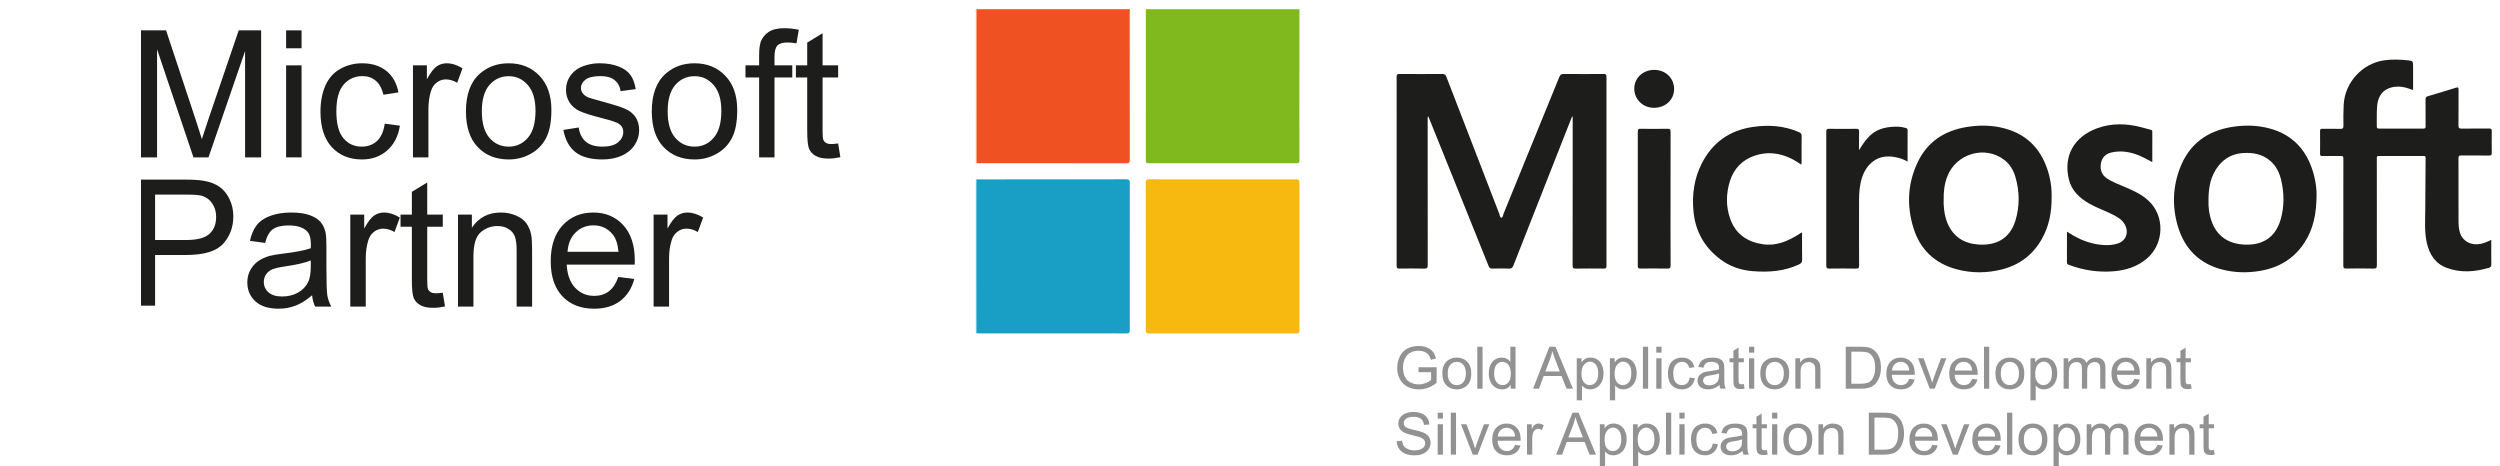 <svg width="445" height="83" viewBox="0 0 445 83" fill="none" xmlns="http://www.w3.org/2000/svg">
<path d="M25.097 28.013V5.404H29.56L34.864 21.412C35.353 22.903 35.71 24.018 35.934 24.759C36.189 23.936 36.587 22.728 37.127 21.135L42.492 5.404H46.482V28.013H43.623V9.09L37.111 28.013H34.436L27.955 8.766V28.013H25.097Z" fill="#1D1D1B"/>
<path d="M50.93 8.596V5.404H53.681V8.596H50.93ZM50.93 28.013V11.635H53.681V28.013H50.93Z" fill="#1D1D1B"/>
<path d="M68.478 22.014L71.184 22.368C70.888 24.25 70.129 25.725 68.906 26.794C67.693 27.854 66.201 28.383 64.427 28.383C62.206 28.383 60.417 27.653 59.062 26.193C57.717 24.723 57.044 22.62 57.044 19.885C57.044 18.117 57.335 16.57 57.916 15.243C58.496 13.917 59.378 12.925 60.56 12.267C61.752 11.599 63.047 11.264 64.443 11.264C66.206 11.264 67.648 11.717 68.769 12.622C69.889 13.516 70.608 14.791 70.924 16.446L68.249 16.863C67.994 15.763 67.541 14.935 66.888 14.38C66.246 13.825 65.467 13.547 64.55 13.547C63.164 13.547 62.038 14.051 61.171 15.058C60.305 16.056 59.872 17.639 59.872 19.808C59.872 22.009 60.29 23.607 61.126 24.605C61.961 25.602 63.052 26.101 64.397 26.101C65.477 26.101 66.379 25.766 67.102 25.098C67.826 24.43 68.284 23.402 68.478 22.014Z" fill="#1D1D1B"/>
<path d="M73.507 28.013V11.635H75.984V14.118C76.615 12.956 77.196 12.19 77.726 11.82C78.266 11.45 78.857 11.264 79.499 11.264C80.427 11.264 81.369 11.563 82.327 12.159L81.379 14.734C80.707 14.334 80.034 14.133 79.362 14.133C78.76 14.133 78.22 14.318 77.741 14.688C77.262 15.048 76.921 15.552 76.717 16.2C76.412 17.187 76.259 18.266 76.259 19.438V28.013H73.507Z" fill="#1D1D1B"/>
<path d="M82.939 19.824C82.939 16.791 83.774 14.544 85.445 13.084C86.842 11.871 88.543 11.264 90.551 11.264C92.783 11.264 94.607 12.005 96.023 13.485C97.44 14.956 98.148 16.991 98.148 19.592C98.148 21.7 97.832 23.36 97.2 24.574C96.579 25.777 95.667 26.712 94.464 27.381C93.272 28.049 91.968 28.383 90.551 28.383C88.278 28.383 86.439 27.648 85.033 26.178C83.637 24.707 82.939 22.589 82.939 19.824ZM85.766 19.824C85.766 21.921 86.22 23.494 87.127 24.543C88.034 25.581 89.175 26.101 90.551 26.101C91.916 26.101 93.053 25.576 93.96 24.527C94.867 23.479 95.32 21.88 95.32 19.731C95.32 17.706 94.862 16.174 93.944 15.135C93.037 14.087 91.906 13.562 90.551 13.562C89.175 13.562 88.034 14.082 87.127 15.12C86.22 16.158 85.766 17.726 85.766 19.824Z" fill="#1D1D1B"/>
<path d="M100.288 23.124L103.009 22.692C103.162 23.792 103.585 24.635 104.278 25.221C104.981 25.808 105.959 26.101 107.213 26.101C108.476 26.101 109.414 25.843 110.025 25.329C110.637 24.805 110.942 24.193 110.942 23.494C110.942 22.867 110.672 22.373 110.132 22.014C109.755 21.767 108.818 21.453 107.32 21.073C105.302 20.559 103.901 20.117 103.116 19.747C102.341 19.366 101.75 18.847 101.343 18.189C100.945 17.521 100.747 16.786 100.747 15.984C100.747 15.254 100.91 14.58 101.236 13.963C101.572 13.336 102.026 12.817 102.596 12.406C103.024 12.087 103.605 11.82 104.339 11.604C105.083 11.378 105.878 11.264 106.723 11.264C107.997 11.264 109.113 11.45 110.071 11.82C111.039 12.19 111.753 12.694 112.211 13.331C112.67 13.958 112.986 14.801 113.159 15.86L110.468 16.23C110.346 15.387 109.99 14.729 109.398 14.256C108.818 13.783 107.992 13.547 106.922 13.547C105.659 13.547 104.757 13.758 104.217 14.179C103.676 14.601 103.406 15.094 103.406 15.66C103.406 16.02 103.519 16.343 103.743 16.631C103.967 16.93 104.318 17.176 104.797 17.372C105.073 17.474 105.883 17.711 107.228 18.081C109.174 18.605 110.53 19.037 111.294 19.377C112.068 19.706 112.675 20.189 113.113 20.826C113.551 21.464 113.77 22.255 113.77 23.201C113.77 24.127 113.5 25 112.96 25.823C112.43 26.635 111.661 27.267 110.652 27.72C109.643 28.162 108.502 28.383 107.228 28.383C105.118 28.383 103.508 27.941 102.398 27.057C101.297 26.172 100.594 24.862 100.288 23.124Z" fill="#1D1D1B"/>
<path d="M116.017 19.824C116.017 16.791 116.853 14.544 118.524 13.084C119.92 11.871 121.622 11.264 123.63 11.264C125.861 11.264 127.686 12.005 129.102 13.485C130.519 14.956 131.227 16.991 131.227 19.592C131.227 21.7 130.911 23.36 130.279 24.574C129.657 25.777 128.745 26.712 127.543 27.381C126.351 28.049 125.046 28.383 123.63 28.383C121.357 28.383 119.518 27.648 118.111 26.178C116.715 24.707 116.017 22.589 116.017 19.824ZM118.845 19.824C118.845 21.921 119.299 23.494 120.206 24.543C121.113 25.581 122.254 26.101 123.63 26.101C124.995 26.101 126.131 25.576 127.038 24.527C127.945 23.479 128.399 21.88 128.399 19.731C128.399 17.706 127.94 16.174 127.023 15.135C126.116 14.087 124.985 13.562 123.63 13.562C122.254 13.562 121.113 14.082 120.206 15.12C119.299 16.158 118.845 17.726 118.845 19.824Z" fill="#1D1D1B"/>
<path d="M135.125 28.013V13.794H132.694V11.635H135.125V9.892C135.125 8.792 135.221 7.974 135.415 7.44C135.68 6.72 136.144 6.139 136.806 5.697C137.479 5.245 138.416 5.019 139.619 5.019C140.393 5.019 141.249 5.111 142.187 5.296L141.774 7.717C141.203 7.615 140.663 7.563 140.154 7.563C139.318 7.563 138.727 7.743 138.381 8.103C138.034 8.463 137.861 9.136 137.861 10.123V11.635H141.025V13.794H137.861V28.013H135.125Z" fill="#1D1D1B"/>
<path d="M149.188 25.53L149.585 27.982C148.811 28.146 148.118 28.229 147.506 28.229C146.508 28.229 145.733 28.069 145.183 27.751C144.633 27.432 144.245 27.015 144.021 26.502C143.797 25.977 143.685 24.882 143.685 23.217V13.794H141.667V11.635H143.685V7.579L146.421 5.913V11.635H149.188V13.794H146.421V23.371C146.421 24.163 146.467 24.671 146.559 24.898C146.66 25.124 146.818 25.304 147.032 25.437C147.257 25.571 147.573 25.638 147.98 25.638C148.286 25.638 148.688 25.602 149.188 25.53Z" fill="#1D1D1B"/>
<path d="M25.096 54.409V31.97H32.88C34.368 31.97 35.504 32.042 36.289 32.186C37.389 32.371 38.312 32.726 39.056 33.25C39.799 33.764 40.396 34.489 40.844 35.424C41.303 36.36 41.532 37.388 41.532 38.509C41.532 40.431 40.925 42.061 39.713 43.398C38.5 44.724 36.309 45.387 33.14 45.387H27.605V54.409H25.096ZM27.605 42.719H33.186C35.102 42.719 36.462 42.359 37.267 41.639C38.072 40.92 38.475 39.907 38.475 38.601C38.475 37.656 38.235 36.848 37.756 36.18C37.287 35.502 36.666 35.054 35.891 34.838C35.392 34.705 34.47 34.638 33.125 34.638H27.605V42.719Z" fill="#1D1D1B"/>
<path d="M55.549 52.558C54.53 53.432 53.547 54.049 52.599 54.409C51.661 54.769 50.652 54.949 49.572 54.949C47.789 54.949 46.418 54.512 45.46 53.638C44.502 52.754 44.023 51.628 44.023 50.261C44.023 49.459 44.202 48.728 44.558 48.071C44.925 47.402 45.399 46.868 45.98 46.467C46.571 46.066 47.233 45.762 47.967 45.557C48.507 45.413 49.322 45.274 50.413 45.14C52.635 44.873 54.27 44.554 55.32 44.184C55.33 43.804 55.335 43.562 55.335 43.459C55.335 42.328 55.075 41.532 54.555 41.069C53.852 40.442 52.808 40.128 51.422 40.128C50.128 40.128 49.17 40.359 48.548 40.822C47.937 41.275 47.483 42.082 47.188 43.243L44.497 42.873C44.742 41.712 45.144 40.776 45.705 40.066C46.265 39.347 47.075 38.797 48.135 38.416C49.195 38.026 50.423 37.83 51.819 37.83C53.205 37.83 54.331 37.995 55.197 38.324C56.064 38.653 56.7 39.069 57.108 39.573C57.516 40.066 57.801 40.694 57.964 41.455C58.056 41.927 58.102 42.781 58.102 44.014V47.716C58.102 50.296 58.158 51.931 58.27 52.62C58.392 53.299 58.627 53.952 58.973 54.579H56.099C55.814 54.003 55.63 53.329 55.549 52.558ZM55.32 46.359C54.321 46.77 52.823 47.12 50.826 47.407C49.694 47.572 48.895 47.757 48.426 47.963C47.957 48.168 47.595 48.471 47.34 48.873C47.086 49.263 46.958 49.7 46.958 50.183C46.958 50.924 47.233 51.541 47.784 52.034C48.344 52.528 49.16 52.774 50.23 52.774C51.289 52.774 52.232 52.543 53.057 52.08C53.883 51.607 54.489 50.965 54.876 50.153C55.172 49.525 55.32 48.6 55.32 47.377V46.359Z" fill="#1D1D1B"/>
<path d="M62.351 54.579V38.2H64.828V40.683C65.459 39.522 66.04 38.756 66.57 38.386C67.11 38.015 67.701 37.83 68.343 37.83C69.271 37.83 70.213 38.128 71.171 38.725L70.224 41.3C69.551 40.899 68.878 40.699 68.206 40.699C67.605 40.699 67.064 40.884 66.585 41.254C66.106 41.614 65.765 42.118 65.561 42.765C65.256 43.752 65.103 44.832 65.103 46.004V54.579H62.351Z" fill="#1D1D1B"/>
<path d="M78.814 52.096L79.212 54.548C78.437 54.712 77.744 54.794 77.133 54.794C76.134 54.794 75.359 54.635 74.809 54.316C74.259 53.998 73.872 53.581 73.647 53.067C73.423 52.543 73.311 51.448 73.311 49.782V40.359H71.293V38.2H73.311V34.144L76.047 32.479V38.2H78.814V40.359H76.047V49.937C76.047 50.728 76.093 51.237 76.185 51.463C76.287 51.69 76.445 51.87 76.659 52.003C76.883 52.137 77.199 52.204 77.607 52.204C77.912 52.204 78.315 52.168 78.814 52.096Z" fill="#1D1D1B"/>
<path d="M81.52 54.579V38.2H83.996V40.529C85.188 38.73 86.911 37.83 89.163 37.83C90.141 37.83 91.038 38.01 91.853 38.37C92.678 38.72 93.295 39.182 93.703 39.758C94.11 40.334 94.396 41.017 94.559 41.809C94.661 42.323 94.712 43.223 94.712 44.508V54.579H91.96V44.616C91.96 43.485 91.853 42.642 91.639 42.087C91.425 41.521 91.043 41.074 90.493 40.745C89.953 40.406 89.316 40.236 88.582 40.236C87.41 40.236 86.396 40.611 85.54 41.362C84.694 42.112 84.271 43.536 84.271 45.634V54.579H81.52Z" fill="#1D1D1B"/>
<path d="M110.059 49.304L112.902 49.659C112.453 51.335 111.623 52.636 110.41 53.561C109.197 54.486 107.648 54.949 105.763 54.949C103.389 54.949 101.504 54.214 100.107 52.743C98.722 51.263 98.028 49.191 98.028 46.528C98.028 43.773 98.732 41.634 100.138 40.113C101.544 38.591 103.368 37.83 105.61 37.83C107.781 37.83 109.554 38.576 110.93 40.066C112.306 41.557 112.993 43.655 112.993 46.359C112.993 46.523 112.988 46.77 112.978 47.099H100.872C100.974 48.898 101.478 50.276 102.385 51.232C103.292 52.188 104.423 52.666 105.779 52.666C106.787 52.666 107.648 52.399 108.362 51.864C109.075 51.33 109.641 50.476 110.059 49.304ZM101.025 44.816H110.089C109.967 43.439 109.62 42.406 109.05 41.717C108.173 40.647 107.037 40.113 105.641 40.113C104.377 40.113 103.312 40.539 102.446 41.393C101.59 42.246 101.116 43.387 101.025 44.816Z" fill="#1D1D1B"/>
<path d="M116.341 54.579V38.2H118.817V40.683C119.449 39.522 120.03 38.756 120.56 38.386C121.1 38.015 121.691 37.83 122.333 37.83C123.26 37.83 124.203 38.128 125.161 38.725L124.213 41.3C123.541 40.899 122.868 40.699 122.196 40.699C121.594 40.699 121.054 40.884 120.575 41.254C120.096 41.614 119.755 42.118 119.551 42.765C119.245 43.752 119.093 44.832 119.093 46.004V54.579H116.341Z" fill="#1D1D1B"/>
<path d="M201.126 1.633C201.114 1.86 201.09 2.089 201.09 2.316C201.087 11.028 201.084 19.741 201.099 28.453C201.1 28.938 200.976 29.061 200.493 29.06C191.76 29.045 183.025 29.049 174.292 29.048C174.133 29.048 173.976 29.041 173.818 29.037C173.812 28.825 173.803 28.614 173.803 28.402C173.802 19.48 173.802 10.556 173.802 1.633C182.91 1.633 192.018 1.633 201.126 1.633Z" fill="#F05122"/>
<path d="M231.3 1.634C231.297 7.811 231.294 13.986 231.291 20.162C231.289 22.951 231.283 25.739 231.299 28.526C231.301 28.926 231.219 29.061 230.786 29.06C222.012 29.046 213.239 29.047 204.465 29.057C204.097 29.057 203.953 29.002 203.953 28.578C203.967 19.667 203.964 10.756 203.964 1.845C203.964 1.774 203.971 1.703 203.974 1.633C213.084 1.634 222.192 1.634 231.3 1.634Z" fill="#7FB91E"/>
<path d="M173.803 1.633C173.803 10.556 173.803 19.48 173.803 28.402C173.803 28.613 173.813 28.824 173.818 29.037C173.778 29.043 173.738 29.049 173.698 29.056C173.698 20.073 173.696 11.09 173.704 2.109C173.705 1.954 173.582 1.75 173.803 1.633Z" fill="#F6A982"/>
<path d="M173.697 31.914C173.737 31.92 173.777 31.928 173.819 31.934C173.813 32.163 173.804 32.392 173.804 32.621C173.803 38.226 173.802 43.831 173.804 49.436C173.805 52.731 173.81 56.028 173.814 59.324C173.775 59.328 173.737 59.332 173.698 59.337C173.697 50.196 173.697 41.055 173.697 31.914Z" fill="#8ECFE3"/>
<path d="M173.814 59.328C173.81 56.032 173.804 52.736 173.803 49.44C173.801 43.835 173.802 38.229 173.803 32.625C173.803 32.396 173.812 32.168 173.818 31.939C175.752 31.934 177.685 31.927 179.619 31.926C186.564 31.925 193.509 31.93 200.454 31.914C200.94 31.913 201.107 31.999 201.106 32.535C201.087 41.269 201.089 50.004 201.102 58.739C201.103 59.213 200.996 59.353 200.502 59.352C191.763 59.337 183.025 59.341 174.286 59.34C174.129 59.341 173.971 59.332 173.814 59.328Z" fill="#199EC6"/>
<path d="M217.634 31.927C221.992 31.927 226.352 31.933 230.71 31.917C231.148 31.916 231.304 31.988 231.303 32.482C231.285 41.248 231.286 50.014 231.302 58.78C231.303 59.258 231.175 59.353 230.721 59.352C221.986 59.339 213.251 59.337 204.516 59.355C204.027 59.356 203.953 59.206 203.954 58.764C203.967 50.015 203.968 41.267 203.952 32.518C203.951 32.032 204.078 31.912 204.557 31.914C208.917 31.935 213.276 31.927 217.634 31.927Z" fill="#F7B90F"/>
<path d="M279.824 20.753C279.301 22.073 278.777 23.394 278.257 24.715C275.295 32.233 272.33 39.75 269.381 47.273C269.221 47.683 269.021 47.827 268.583 47.812C267.6 47.775 266.614 47.782 265.631 47.809C265.272 47.82 265.11 47.702 264.977 47.37C263.081 42.63 261.169 37.896 259.261 33.161C257.648 29.16 256.035 25.16 254.421 21.16C254.364 21.018 254.297 20.881 254.206 20.678C254.08 20.939 254.124 21.149 254.124 21.349C254.122 29.959 254.117 38.568 254.135 47.178C254.136 47.696 254 47.824 253.495 47.812C252.036 47.775 250.577 47.788 249.118 47.806C248.753 47.81 248.6 47.755 248.6 47.328C248.612 36.106 248.612 24.885 248.601 13.665C248.601 13.266 248.707 13.165 249.1 13.167C251.649 13.185 254.198 13.187 256.747 13.165C257.157 13.162 257.318 13.314 257.457 13.672C260.581 21.788 263.716 29.9 266.856 38.011C266.959 38.276 266.965 38.741 267.248 38.739C267.514 38.736 267.537 38.27 267.646 38.004C270.958 29.906 274.266 21.806 277.558 13.699C277.724 13.291 277.926 13.162 278.358 13.166C280.731 13.188 283.105 13.184 285.478 13.169C285.843 13.167 285.951 13.262 285.951 13.637C285.941 24.876 285.94 36.115 285.951 47.353C285.951 47.746 285.812 47.81 285.465 47.807C283.813 47.791 282.16 47.783 280.509 47.812C280.049 47.82 279.925 47.71 279.926 47.234C279.944 41.094 279.938 34.955 279.938 28.814C279.938 26.134 279.938 23.454 279.938 20.774C279.901 20.767 279.863 20.759 279.824 20.753Z" fill="#1D1D1B"/>
<path d="M429.529 16.029C428.792 15.775 428.109 15.508 427.368 15.442C426.617 15.374 425.89 15.439 425.196 15.721C423.707 16.325 423.215 17.604 423.112 19.061C423.03 20.203 423.088 21.354 423.067 22.5C423.061 22.811 423.183 22.888 423.471 22.887C426.107 22.88 428.745 22.877 431.382 22.89C431.758 22.893 431.758 22.7 431.757 22.428C431.75 20.857 431.763 19.287 431.746 17.716C431.743 17.384 431.822 17.223 432.164 17.124C433.833 16.64 435.495 16.134 437.152 15.614C437.525 15.497 437.628 15.554 437.625 15.962C437.607 18.079 437.633 20.197 437.605 22.313C437.599 22.797 437.754 22.9 438.204 22.893C439.821 22.867 441.439 22.893 443.056 22.876C443.42 22.871 443.544 22.977 443.537 23.35C443.517 24.638 443.516 25.926 443.538 27.214C443.545 27.588 443.427 27.688 443.062 27.684C441.409 27.666 439.756 27.689 438.105 27.667C437.701 27.662 437.607 27.785 437.608 28.174C437.623 31.88 437.617 35.585 437.618 39.29C437.618 40.051 437.664 40.806 437.91 41.535C438.393 42.969 439.905 43.751 441.539 43.407C442.177 43.274 442.78 43.042 443.446 42.685C443.446 43.108 443.446 43.466 443.446 43.824C443.446 44.9 443.431 45.976 443.454 47.052C443.461 47.395 443.339 47.58 443.029 47.671C440.529 48.399 438.018 48.605 435.528 47.683C433.473 46.922 432.43 45.28 431.971 43.22C431.529 41.237 431.684 39.219 431.698 37.211C431.722 34.176 431.733 31.142 431.757 28.107C431.759 27.862 431.685 27.765 431.428 27.765C428.756 27.772 426.083 27.772 423.411 27.767C423.168 27.767 423.05 27.844 423.072 28.1C423.083 28.24 423.073 28.382 423.073 28.523C423.073 34.735 423.067 40.945 423.083 47.156C423.084 47.646 422.998 47.822 422.462 47.808C420.863 47.768 419.263 47.778 417.663 47.804C417.225 47.811 417.109 47.687 417.11 47.247C417.125 40.982 417.119 34.719 417.119 28.454C417.119 27.769 417.119 27.769 416.446 27.768C415.426 27.768 414.407 27.756 413.387 27.774C413.063 27.779 412.965 27.677 412.969 27.354C412.985 26.013 412.987 24.672 412.968 23.331C412.963 22.988 413.092 22.919 413.4 22.923C414.454 22.938 415.51 22.91 416.564 22.938C416.994 22.95 417.136 22.838 417.131 22.386C417.115 21.135 417.107 19.884 417.174 18.63C417.391 14.664 420.511 11.259 424.435 10.729C425.84 10.539 427.242 10.595 428.642 10.743C429.484 10.832 429.529 10.914 429.529 11.75C429.529 13.162 429.529 14.57 429.529 16.029Z" fill="#1D1D1B"/>
<path d="M365.19 35.018C365.216 37.779 364.737 40.247 363.46 42.514C361.884 45.312 359.525 47.126 356.429 47.933C353.709 48.641 350.967 48.656 348.251 47.923C344.367 46.876 341.765 44.396 340.585 40.55C339.366 36.579 339.557 32.627 341.356 28.856C343.101 25.199 346.147 23.247 350.074 22.605C352.335 22.235 354.598 22.263 356.818 22.857C361.143 24.017 363.646 26.96 364.752 31.212C365.089 32.515 365.219 33.848 365.19 35.018ZM345.974 35.48C345.974 35.797 345.958 36.115 345.977 36.431C346.044 37.562 346.205 38.678 346.653 39.726C347.665 42.103 349.52 43.314 352.038 43.515C355.127 43.762 357.72 42.626 358.747 39.254C359.531 36.682 359.494 34.072 358.74 31.492C358.399 30.324 357.806 29.287 356.829 28.516C353.399 25.806 348.195 27.293 346.607 31.434C346.106 32.738 345.949 34.094 345.974 35.48Z" fill="#1D1D1B"/>
<path d="M412.35 34.697C412.337 38.097 411.758 40.8 410.17 43.225C408.313 46.062 405.643 47.638 402.358 48.206C400.066 48.602 397.769 48.558 395.511 47.966C391.461 46.905 388.855 44.287 387.666 40.304C386.611 36.768 386.739 33.219 388.089 29.78C389.721 25.627 392.872 23.327 397.209 22.608C399.468 22.235 401.732 22.262 403.952 22.856C408.3 24.021 410.808 26.98 411.905 31.254C412.238 32.558 412.369 33.892 412.35 34.697ZM393.113 35.711C393.086 36.648 393.179 37.755 393.486 38.828C394.3 41.671 396.2 43.256 399.122 43.511C402.427 43.8 405.022 42.507 406.001 38.911C406.603 36.698 406.586 34.447 406.087 32.215C405.776 30.818 405.192 29.545 404.063 28.593C402.669 27.418 401.03 27.129 399.274 27.243C397.475 27.36 396.005 28.099 394.884 29.527C393.497 31.295 393.093 33.349 393.113 35.711Z" fill="#1D1D1B"/>
<path d="M367.921 41.238C368.34 41.494 368.676 41.708 369.022 41.909C370.753 42.912 372.607 43.528 374.608 43.623C375.36 43.659 376.119 43.599 376.851 43.38C378.376 42.926 378.976 41.514 378.274 40.074C377.792 39.083 376.886 38.615 375.973 38.148C374.628 37.459 373.182 36.989 371.869 36.229C370.154 35.237 368.761 33.962 368.266 31.953C367.223 27.722 369.221 24.306 373.316 22.823C375.854 21.902 378.452 21.959 381.046 22.623C381.624 22.771 382.199 22.93 382.775 23.085C382.944 23.131 383.112 23.162 383.111 23.411C383.104 25.203 383.108 26.996 383.108 28.86C382.192 28.376 381.358 27.896 380.456 27.557C378.961 26.993 377.439 26.779 375.859 27.136C374.795 27.377 374.139 28.042 373.965 29.089C373.781 30.191 374.087 31.158 375.087 31.798C376.009 32.389 377.029 32.78 378.032 33.202C379.605 33.866 381.176 34.552 382.446 35.736C385.389 38.475 385.222 43.396 382.16 46.009C380.417 47.496 378.366 48.121 376.158 48.293C373.461 48.503 370.835 48.106 368.295 47.157C368.067 47.072 367.911 46.984 367.913 46.683C367.928 44.902 367.921 43.12 367.921 41.238Z" fill="#1D1D1B"/>
<path d="M320.654 29.313C319.993 28.897 319.403 28.492 318.757 28.186C316.667 27.195 314.506 26.961 312.309 27.717C310.104 28.475 308.618 30.03 307.924 32.249C307.223 34.49 307.193 36.779 307.998 39.004C308.969 41.687 310.999 43.053 313.763 43.47C316.169 43.832 318.207 42.943 320.166 41.716C320.315 41.623 320.46 41.522 320.607 41.428C320.634 41.412 320.672 41.414 320.716 41.407C320.822 41.564 320.766 41.742 320.766 41.907C320.771 43.337 320.749 44.766 320.78 46.194C320.791 46.655 320.628 46.876 320.224 47.066C317.576 48.308 314.774 48.494 311.927 48.261C309.823 48.087 307.869 47.411 306.173 46.122C303.38 43.999 301.783 41.186 301.444 37.671C301.156 34.676 301.541 31.791 302.918 29.093C304.833 25.334 307.9 23.183 312.066 22.586C314.869 22.185 317.596 22.378 320.222 23.522C320.558 23.669 320.699 23.835 320.693 24.221C320.669 25.738 320.683 27.255 320.681 28.773C320.682 28.922 320.666 29.075 320.654 29.313Z" fill="#1D1D1B"/>
<path d="M330.911 26.742C331.473 25.809 332.035 24.929 332.806 24.185C333.802 23.222 335.024 22.767 336.355 22.617C337.294 22.511 338.249 22.489 339.18 22.764C339.398 22.827 339.555 22.876 339.553 23.167C339.54 25.001 339.547 26.836 339.547 28.772C338.869 28.344 338.176 28.146 337.463 27.993C334.065 27.265 332.154 29.376 331.421 31.673C331.015 32.948 330.919 34.265 330.914 35.59C330.904 39.472 330.901 43.354 330.923 47.236C330.926 47.721 330.782 47.817 330.333 47.809C328.768 47.782 327.203 47.784 325.639 47.808C325.217 47.815 325.075 47.728 325.076 47.269C325.091 39.329 325.091 31.387 325.077 23.447C325.076 23.015 325.209 22.923 325.611 22.928C327.212 22.949 328.812 22.948 330.411 22.928C330.798 22.923 330.929 23.021 330.92 23.428C330.893 24.53 330.911 25.636 330.911 26.742Z" fill="#1D1D1B"/>
<path d="M297.356 35.38C297.356 39.315 297.344 43.248 297.37 47.183C297.373 47.712 297.218 47.817 296.725 47.807C295.144 47.774 293.56 47.787 291.979 47.801C291.65 47.805 291.526 47.731 291.526 47.37C291.537 39.377 291.537 31.386 291.526 23.393C291.526 23.017 291.641 22.92 292.003 22.924C293.603 22.942 295.203 22.955 296.802 22.919C297.301 22.907 297.366 23.091 297.365 23.525C297.35 27.477 297.356 31.428 297.356 35.38Z" fill="#1D1D1B"/>
<path d="M297.991 15.866C297.98 17.772 296.424 19.203 294.374 19.191C292.424 19.181 290.891 17.665 290.899 15.758C290.909 13.876 292.468 12.425 294.468 12.44C296.496 12.454 298.001 13.918 297.991 15.866Z" fill="#1D1D1B"/>
<path d="M252.504 66.255V65.379L255.717 65.374V68.146C255.224 68.533 254.715 68.825 254.191 69.022C253.667 69.216 253.129 69.313 252.577 69.313C251.832 69.313 251.154 69.156 250.544 68.844C249.937 68.528 249.478 68.073 249.168 67.478C248.857 66.884 248.702 66.219 248.702 65.486C248.702 64.759 248.856 64.081 249.163 63.453C249.473 62.821 249.918 62.352 250.497 62.046C251.077 61.74 251.744 61.587 252.499 61.587C253.048 61.587 253.543 61.676 253.984 61.852C254.429 62.026 254.777 62.269 255.029 62.581C255.281 62.894 255.472 63.301 255.603 63.804L254.698 64.049C254.584 63.668 254.443 63.369 254.274 63.152C254.105 62.934 253.863 62.761 253.549 62.632C253.236 62.499 252.887 62.433 252.504 62.433C252.046 62.433 251.649 62.503 251.315 62.642C250.98 62.778 250.709 62.958 250.502 63.182C250.299 63.407 250.14 63.653 250.027 63.921C249.833 64.383 249.737 64.884 249.737 65.424C249.737 66.09 249.852 66.647 250.083 67.096C250.318 67.544 250.658 67.877 251.103 68.095C251.547 68.312 252.02 68.421 252.52 68.421C252.955 68.421 253.379 68.339 253.793 68.176C254.206 68.01 254.52 67.833 254.734 67.646V66.255H252.504Z" fill="#929292"/>
<path d="M256.736 66.479C256.736 65.477 257.019 64.735 257.585 64.252C258.057 63.852 258.633 63.651 259.312 63.651C260.068 63.651 260.685 63.896 261.164 64.385C261.644 64.871 261.883 65.543 261.883 66.403C261.883 67.099 261.777 67.648 261.563 68.049C261.352 68.446 261.044 68.755 260.637 68.976C260.233 69.197 259.792 69.308 259.312 69.308C258.543 69.308 257.921 69.065 257.445 68.579C256.972 68.093 256.736 67.393 256.736 66.479ZM257.693 66.479C257.693 67.172 257.847 67.692 258.154 68.039C258.461 68.382 258.847 68.553 259.312 68.553C259.775 68.553 260.159 68.38 260.466 68.034C260.773 67.687 260.926 67.159 260.926 66.449C260.926 65.779 260.771 65.273 260.461 64.93C260.154 64.584 259.771 64.41 259.312 64.41C258.847 64.41 258.461 64.582 258.154 64.925C257.847 65.268 257.693 65.786 257.693 66.479Z" fill="#929292"/>
<path d="M262.959 69.185V61.715H263.891V69.185H262.959Z" fill="#929292"/>
<path d="M268.903 69.185V68.502C268.555 69.039 268.043 69.308 267.367 69.308C266.929 69.308 266.526 69.189 266.156 68.951C265.791 68.713 265.506 68.382 265.303 67.957C265.103 67.529 265.003 67.038 265.003 66.484C265.003 65.944 265.094 65.455 265.277 65.017C265.46 64.575 265.734 64.237 266.1 64.003C266.465 63.768 266.874 63.651 267.326 63.651C267.657 63.651 267.952 63.721 268.21 63.86C268.469 63.996 268.679 64.174 268.841 64.395V61.715H269.767V69.185H268.903ZM265.96 66.484C265.96 67.177 266.108 67.695 266.405 68.039C266.701 68.382 267.051 68.553 267.455 68.553C267.862 68.553 268.207 68.39 268.49 68.064C268.776 67.735 268.919 67.234 268.919 66.561C268.919 65.82 268.774 65.277 268.484 64.93C268.195 64.584 267.838 64.41 267.414 64.41C267 64.41 266.653 64.577 266.374 64.91C266.098 65.243 265.96 65.768 265.96 66.484Z" fill="#929292"/>
<path d="M272.882 69.185L275.794 61.715H276.875L279.979 69.185H278.836L277.951 66.923H274.78L273.947 69.185H272.882ZM275.07 66.118H277.641L276.849 64.049C276.608 63.42 276.429 62.904 276.311 62.499C276.215 62.978 276.079 63.454 275.903 63.926L275.07 66.118Z" fill="#929292"/>
<path d="M280.662 71.259V63.773H281.51V64.477C281.711 64.201 281.936 63.996 282.188 63.86C282.44 63.721 282.745 63.651 283.104 63.651C283.573 63.651 283.987 63.77 284.345 64.008C284.704 64.246 284.975 64.582 285.158 65.017C285.34 65.448 285.432 65.922 285.432 66.439C285.432 66.992 285.33 67.492 285.127 67.937C284.927 68.378 284.633 68.718 284.247 68.956C283.864 69.19 283.461 69.308 283.037 69.308C282.726 69.308 282.447 69.243 282.199 69.114C281.954 68.985 281.752 68.822 281.593 68.625V71.259H280.662ZM281.505 66.51C281.505 67.206 281.648 67.721 281.935 68.054C282.221 68.387 282.568 68.553 282.974 68.553C283.388 68.553 283.742 68.382 284.035 68.039C284.332 67.692 284.48 67.157 284.48 66.433C284.48 65.744 284.335 65.228 284.045 64.884C283.759 64.541 283.416 64.37 283.016 64.37C282.619 64.37 282.267 64.553 281.961 64.92C281.657 65.284 281.505 65.814 281.505 66.51Z" fill="#929292"/>
<path d="M286.56 71.259V63.773H287.408V64.477C287.608 64.201 287.834 63.996 288.086 63.86C288.337 63.721 288.643 63.651 289.001 63.651C289.47 63.651 289.884 63.77 290.243 64.008C290.601 64.246 290.872 64.582 291.055 65.017C291.238 65.448 291.329 65.922 291.329 66.439C291.329 66.992 291.227 67.492 291.024 67.937C290.824 68.378 290.531 68.718 290.145 68.956C289.762 69.19 289.358 69.308 288.934 69.308C288.624 69.308 288.344 69.243 288.096 69.114C287.851 68.985 287.649 68.822 287.491 68.625V71.259H286.56ZM287.403 66.51C287.403 67.206 287.546 67.721 287.832 68.054C288.118 68.387 288.465 68.553 288.872 68.553C289.286 68.553 289.639 68.382 289.932 68.039C290.229 67.692 290.377 67.157 290.377 66.433C290.377 65.744 290.232 65.228 289.943 64.884C289.657 64.541 289.313 64.37 288.913 64.37C288.517 64.37 288.165 64.553 287.858 64.92C287.554 65.284 287.403 65.814 287.403 66.51Z" fill="#929292"/>
<path d="M292.436 69.185V61.715H293.367V69.185H292.436Z" fill="#929292"/>
<path d="M294.821 62.77V61.715H295.752V62.77H294.821ZM294.821 69.185V63.773H295.752V69.185H294.821Z" fill="#929292"/>
<path d="M300.76 67.203L301.676 67.32C301.576 67.942 301.319 68.429 300.905 68.783C300.494 69.132 299.989 69.308 299.389 69.308C298.637 69.308 298.032 69.066 297.573 68.584C297.118 68.098 296.89 67.403 296.89 66.5C296.89 65.915 296.989 65.404 297.185 64.966C297.382 64.528 297.68 64.2 298.08 63.982C298.484 63.762 298.922 63.651 299.394 63.651C299.991 63.651 300.479 63.801 300.858 64.1C301.238 64.395 301.481 64.816 301.588 65.363L300.682 65.501C300.596 65.137 300.443 64.864 300.222 64.68C300.005 64.497 299.741 64.405 299.43 64.405C298.961 64.405 298.58 64.572 298.287 64.905C297.994 65.234 297.847 65.757 297.847 66.474C297.847 67.201 297.989 67.73 298.272 68.059C298.554 68.388 298.923 68.553 299.379 68.553C299.744 68.553 300.049 68.443 300.294 68.222C300.539 68.001 300.694 67.662 300.76 67.203Z" fill="#929292"/>
<path d="M306.057 68.518C305.712 68.806 305.38 69.01 305.059 69.129C304.741 69.248 304.4 69.308 304.034 69.308C303.431 69.308 302.967 69.163 302.643 68.874C302.319 68.582 302.157 68.21 302.157 67.758C302.157 67.493 302.217 67.252 302.338 67.035C302.462 66.814 302.622 66.637 302.819 66.505C303.019 66.372 303.243 66.272 303.491 66.204C303.674 66.157 303.95 66.111 304.319 66.067C305.071 65.978 305.624 65.873 305.98 65.751C305.983 65.625 305.985 65.545 305.985 65.511C305.985 65.137 305.897 64.874 305.721 64.721C305.483 64.514 305.129 64.41 304.66 64.41C304.222 64.41 303.898 64.487 303.688 64.64C303.481 64.789 303.327 65.056 303.227 65.44L302.317 65.317C302.4 64.934 302.536 64.624 302.726 64.39C302.915 64.152 303.19 63.971 303.548 63.845C303.907 63.716 304.322 63.651 304.795 63.651C305.264 63.651 305.645 63.706 305.938 63.814C306.231 63.923 306.447 64.061 306.585 64.227C306.723 64.39 306.819 64.597 306.875 64.849C306.906 65.005 306.921 65.287 306.921 65.695V66.918C306.921 67.77 306.94 68.31 306.978 68.538C307.019 68.762 307.099 68.978 307.216 69.185H306.243C306.147 68.995 306.085 68.772 306.057 68.518ZM305.98 66.469C305.642 66.605 305.135 66.721 304.459 66.816C304.076 66.87 303.805 66.931 303.646 66.999C303.488 67.067 303.365 67.167 303.279 67.3C303.193 67.429 303.15 67.573 303.15 67.733C303.15 67.978 303.243 68.181 303.429 68.344C303.619 68.507 303.895 68.589 304.257 68.589C304.616 68.589 304.935 68.513 305.214 68.36C305.493 68.203 305.699 67.991 305.83 67.723C305.93 67.516 305.98 67.21 305.98 66.805V66.469Z" fill="#929292"/>
<path d="M310.403 68.365L310.537 69.175C310.275 69.229 310.041 69.257 309.834 69.257C309.496 69.257 309.234 69.204 309.047 69.099C308.861 68.993 308.73 68.856 308.654 68.686C308.578 68.513 308.54 68.151 308.54 67.6V64.487H307.857V63.773H308.54V62.433L309.466 61.883V63.773H310.403V64.487H309.466V67.651C309.466 67.913 309.482 68.081 309.513 68.156C309.547 68.231 309.601 68.29 309.673 68.334C309.749 68.378 309.856 68.4 309.994 68.4C310.097 68.4 310.234 68.388 310.403 68.365Z" fill="#929292"/>
<path d="M311.323 62.77V61.715H312.255V62.77H311.323ZM311.323 69.185V63.773H312.255V69.185H311.323Z" fill="#929292"/>
<path d="M313.331 66.479C313.331 65.477 313.613 64.735 314.179 64.252C314.652 63.852 315.228 63.651 315.907 63.651C316.662 63.651 317.28 63.896 317.759 64.385C318.238 64.871 318.478 65.543 318.478 66.403C318.478 67.099 318.371 67.648 318.157 68.049C317.947 68.446 317.638 68.755 317.231 68.976C316.828 69.197 316.386 69.308 315.907 69.308C315.138 69.308 314.515 69.065 314.039 68.579C313.567 68.093 313.331 67.393 313.331 66.479ZM314.288 66.479C314.288 67.172 314.441 67.692 314.748 68.039C315.055 68.382 315.441 68.553 315.907 68.553C316.369 68.553 316.754 68.38 317.061 68.034C317.367 67.687 317.521 67.159 317.521 66.449C317.521 65.779 317.366 65.273 317.055 64.93C316.748 64.584 316.366 64.41 315.907 64.41C315.441 64.41 315.055 64.582 314.748 64.925C314.441 65.268 314.288 65.786 314.288 66.479Z" fill="#929292"/>
<path d="M319.575 69.185V63.773H320.413V64.543C320.816 63.948 321.399 63.651 322.161 63.651C322.492 63.651 322.796 63.711 323.072 63.83C323.351 63.945 323.56 64.098 323.698 64.288C323.836 64.478 323.932 64.704 323.987 64.966C324.022 65.136 324.039 65.433 324.039 65.858V69.185H323.108V65.893C323.108 65.52 323.072 65.241 322.999 65.058C322.927 64.871 322.798 64.723 322.611 64.614C322.429 64.502 322.213 64.446 321.965 64.446C321.568 64.446 321.225 64.57 320.935 64.818C320.649 65.066 320.506 65.537 320.506 66.23V69.185H319.575Z" fill="#929292"/>
<path d="M328.54 69.185V61.715H331.152C331.742 61.715 332.192 61.751 332.502 61.822C332.937 61.92 333.308 62.099 333.615 62.357C334.015 62.69 334.313 63.116 334.51 63.636C334.71 64.152 334.81 64.743 334.81 65.409C334.81 65.977 334.742 66.479 334.608 66.918C334.473 67.356 334.301 67.719 334.091 68.008C333.88 68.293 333.649 68.519 333.397 68.686C333.149 68.849 332.847 68.973 332.492 69.058C332.14 69.143 331.735 69.185 331.276 69.185H328.54ZM329.543 68.304H331.163C331.663 68.304 332.054 68.258 332.337 68.166C332.623 68.074 332.851 67.945 333.02 67.779C333.258 67.544 333.442 67.23 333.573 66.836C333.708 66.439 333.775 65.958 333.775 65.394C333.775 64.613 333.644 64.013 333.382 63.595C333.123 63.174 332.808 62.892 332.435 62.749C332.166 62.647 331.733 62.596 331.137 62.596H329.543V68.304Z" fill="#929292"/>
<path d="M339.838 67.442L340.8 67.56C340.648 68.113 340.367 68.543 339.957 68.849C339.547 69.155 339.022 69.308 338.384 69.308C337.581 69.308 336.943 69.065 336.47 68.579C336.001 68.09 335.767 67.405 335.767 66.525C335.767 65.615 336.005 64.908 336.481 64.405C336.957 63.903 337.574 63.651 338.333 63.651C339.067 63.651 339.667 63.898 340.133 64.39C340.598 64.883 340.831 65.576 340.831 66.469C340.831 66.523 340.83 66.605 340.826 66.714H336.729C336.763 67.308 336.934 67.763 337.241 68.079C337.548 68.395 337.931 68.553 338.39 68.553C338.731 68.553 339.022 68.465 339.264 68.288C339.505 68.112 339.697 67.83 339.838 67.442ZM336.781 65.96H339.848C339.807 65.504 339.69 65.163 339.497 64.935C339.2 64.582 338.815 64.405 338.343 64.405C337.915 64.405 337.555 64.546 337.262 64.828C336.972 65.11 336.812 65.487 336.781 65.96Z" fill="#929292"/>
<path d="M343.501 69.185L341.411 63.773H342.394L343.573 67.014C343.701 67.364 343.818 67.728 343.925 68.105C344.008 67.82 344.123 67.476 344.271 67.076L345.492 63.773H346.449L344.37 69.185H343.501Z" fill="#929292"/>
<path d="M351.033 67.442L351.995 67.56C351.843 68.113 351.562 68.543 351.152 68.849C350.741 69.155 350.217 69.308 349.579 69.308C348.776 69.308 348.138 69.065 347.665 68.579C347.196 68.09 346.962 67.405 346.962 66.525C346.962 65.615 347.199 64.908 347.675 64.405C348.151 63.903 348.769 63.651 349.527 63.651C350.262 63.651 350.862 63.898 351.328 64.39C351.793 64.883 352.026 65.576 352.026 66.469C352.026 66.523 352.024 66.605 352.021 66.714H347.924C347.958 67.308 348.129 67.763 348.436 68.079C348.743 68.395 349.126 68.553 349.584 68.553C349.926 68.553 350.217 68.465 350.459 68.288C350.7 68.112 350.891 67.83 351.033 67.442ZM347.975 65.96H351.043C351.002 65.504 350.884 65.163 350.691 64.935C350.395 64.582 350.01 64.405 349.538 64.405C349.11 64.405 348.75 64.546 348.457 64.828C348.167 65.11 348.006 65.487 347.975 65.96Z" fill="#929292"/>
<path d="M353.149 69.185V61.715H354.08V69.185H353.149Z" fill="#929292"/>
<path d="M355.182 66.479C355.182 65.477 355.464 64.735 356.03 64.252C356.503 63.852 357.079 63.651 357.758 63.651C358.513 63.651 359.131 63.896 359.61 64.385C360.089 64.871 360.329 65.543 360.329 66.403C360.329 67.099 360.222 67.648 360.008 68.049C359.798 68.446 359.489 68.755 359.082 68.976C358.679 69.197 358.237 69.308 357.758 69.308C356.989 69.308 356.366 69.065 355.89 68.579C355.418 68.093 355.182 67.393 355.182 66.479ZM356.139 66.479C356.139 67.172 356.292 67.692 356.599 68.039C356.906 68.382 357.292 68.553 357.758 68.553C358.22 68.553 358.605 68.38 358.912 68.034C359.218 67.687 359.372 67.159 359.372 66.449C359.372 65.779 359.217 65.273 358.906 64.93C358.599 64.584 358.217 64.41 357.758 64.41C357.292 64.41 356.906 64.582 356.599 64.925C356.292 65.268 356.139 65.786 356.139 66.479Z" fill="#929292"/>
<path d="M361.426 71.259V63.773H362.274V64.477C362.474 64.201 362.7 63.996 362.952 63.86C363.204 63.721 363.509 63.651 363.867 63.651C364.336 63.651 364.75 63.77 365.109 64.008C365.468 64.246 365.738 64.582 365.921 65.017C366.104 65.448 366.195 65.922 366.195 66.439C366.195 66.992 366.094 67.492 365.89 67.937C365.69 68.378 365.397 68.718 365.011 68.956C364.628 69.19 364.224 69.308 363.8 69.308C363.49 69.308 363.21 69.243 362.962 69.114C362.717 68.985 362.516 68.822 362.357 68.625V71.259H361.426ZM362.269 66.51C362.269 67.206 362.412 67.721 362.698 68.054C362.985 68.387 363.331 68.553 363.738 68.553C364.152 68.553 364.505 68.382 364.799 68.039C365.095 67.692 365.244 67.157 365.244 66.433C365.244 65.744 365.099 65.228 364.809 64.884C364.523 64.541 364.18 64.37 363.779 64.37C363.383 64.37 363.031 64.553 362.724 64.92C362.421 65.284 362.269 65.814 362.269 66.51Z" fill="#929292"/>
<path d="M367.323 69.185V63.773H368.156V64.533C368.328 64.268 368.558 64.055 368.844 63.896C369.13 63.733 369.456 63.651 369.822 63.651C370.229 63.651 370.562 63.734 370.82 63.901C371.082 64.067 371.267 64.3 371.374 64.599C371.808 63.967 372.374 63.651 373.071 63.651C373.615 63.651 374.034 63.801 374.328 64.1C374.621 64.395 374.767 64.852 374.767 65.47V69.185H373.841V65.776C373.841 65.409 373.81 65.146 373.748 64.986C373.69 64.823 373.581 64.692 373.422 64.594C373.264 64.495 373.077 64.446 372.864 64.446C372.477 64.446 372.157 64.573 371.901 64.828C371.646 65.08 371.519 65.484 371.519 66.041V69.185H370.587V65.669C370.587 65.261 370.512 64.956 370.36 64.752C370.208 64.548 369.96 64.446 369.615 64.446C369.353 64.446 369.11 64.514 368.885 64.65C368.665 64.786 368.504 64.985 368.404 65.246C368.304 65.508 368.254 65.885 368.254 66.377V69.185H367.323Z" fill="#929292"/>
<path d="M379.909 67.442L380.872 67.56C380.72 68.113 380.439 68.543 380.028 68.849C379.618 69.155 379.094 69.308 378.456 69.308C377.652 69.308 377.014 69.065 376.542 68.579C376.073 68.09 375.838 67.405 375.838 66.525C375.838 65.615 376.076 64.908 376.552 64.405C377.028 63.903 377.645 63.651 378.404 63.651C379.139 63.651 379.739 63.898 380.204 64.39C380.67 64.883 380.903 65.576 380.903 66.469C380.903 66.523 380.901 66.605 380.898 66.714H376.8C376.835 67.308 377.006 67.763 377.313 68.079C377.619 68.395 378.002 68.553 378.461 68.553C378.802 68.553 379.094 68.465 379.335 68.288C379.577 68.112 379.768 67.83 379.909 67.442ZM376.852 65.96H379.92C379.878 65.504 379.761 65.163 379.568 64.935C379.271 64.582 378.887 64.405 378.414 64.405C377.987 64.405 377.626 64.546 377.333 64.828C377.044 65.11 376.883 65.487 376.852 65.96Z" fill="#929292"/>
<path d="M382.046 69.185V63.773H382.884V64.543C383.288 63.948 383.87 63.651 384.633 63.651C384.964 63.651 385.267 63.711 385.543 63.83C385.822 63.945 386.031 64.098 386.169 64.288C386.307 64.478 386.404 64.704 386.459 64.966C386.493 65.136 386.51 65.433 386.51 65.858V69.185H385.579V65.893C385.579 65.52 385.543 65.241 385.471 65.058C385.398 64.871 385.269 64.723 385.083 64.614C384.9 64.502 384.684 64.446 384.436 64.446C384.039 64.446 383.696 64.57 383.407 64.818C383.12 65.066 382.977 65.537 382.977 66.23V69.185H382.046Z" fill="#929292"/>
<path d="M389.976 68.365L390.111 69.175C389.849 69.229 389.614 69.257 389.407 69.257C389.069 69.257 388.807 69.204 388.621 69.099C388.435 68.993 388.304 68.856 388.228 68.686C388.152 68.513 388.114 68.151 388.114 67.6V64.487H387.431V63.773H388.114V62.433L389.04 61.883V63.773H389.976V64.487H389.04V67.651C389.04 67.913 389.056 68.081 389.087 68.156C389.121 68.231 389.175 68.29 389.247 68.334C389.323 68.378 389.43 68.4 389.568 68.4C389.671 68.4 389.807 68.388 389.976 68.365Z" fill="#929292"/>
<path d="M248.614 78.526L249.561 78.444C249.606 78.818 249.709 79.125 249.871 79.367C250.037 79.604 250.292 79.798 250.637 79.947C250.982 80.094 251.37 80.166 251.801 80.166C252.184 80.166 252.522 80.111 252.815 79.998C253.108 79.886 253.325 79.733 253.467 79.54C253.612 79.343 253.684 79.129 253.684 78.898C253.684 78.663 253.615 78.46 253.477 78.286C253.339 78.11 253.111 77.962 252.794 77.843C252.591 77.765 252.141 77.644 251.444 77.481C250.747 77.315 250.259 77.158 249.98 77.012C249.618 76.825 249.347 76.594 249.168 76.319C248.992 76.041 248.904 75.73 248.904 75.387C248.904 75.01 249.013 74.658 249.23 74.332C249.447 74.002 249.764 73.753 250.182 73.583C250.599 73.413 251.063 73.328 251.573 73.328C252.135 73.328 252.63 73.418 253.058 73.598C253.489 73.775 253.82 74.036 254.051 74.383C254.282 74.729 254.406 75.122 254.424 75.56L253.462 75.631C253.41 75.159 253.234 74.802 252.934 74.561C252.637 74.32 252.198 74.199 251.615 74.199C251.008 74.199 250.565 74.31 250.285 74.531C250.009 74.748 249.871 75.011 249.871 75.32C249.871 75.589 249.97 75.81 250.166 75.983C250.359 76.156 250.863 76.335 251.677 76.518C252.494 76.698 253.055 76.856 253.358 76.992C253.8 77.192 254.125 77.447 254.336 77.756C254.546 78.062 254.651 78.415 254.651 78.816C254.651 79.214 254.536 79.589 254.305 79.942C254.074 80.292 253.741 80.566 253.306 80.763C252.875 80.956 252.389 81.053 251.847 81.053C251.161 81.053 250.585 80.955 250.12 80.758C249.658 80.561 249.294 80.265 249.028 79.871C248.766 79.474 248.628 79.025 248.614 78.526Z" fill="#929292"/>
<path d="M255.908 74.51V73.455H256.84V74.51H255.908ZM255.908 80.926V75.514H256.84V80.926H255.908Z" fill="#929292"/>
<path d="M258.242 80.926V73.455H259.173V80.926H258.242Z" fill="#929292"/>
<path d="M262.147 80.926L260.057 75.514H261.04L262.22 78.755C262.347 79.105 262.465 79.468 262.571 79.846C262.654 79.56 262.77 79.217 262.918 78.816L264.139 75.514H265.096L263.016 80.926H262.147Z" fill="#929292"/>
<path d="M269.679 79.183L270.642 79.3C270.49 79.854 270.209 80.284 269.798 80.59C269.388 80.895 268.864 81.048 268.226 81.048C267.422 81.048 266.784 80.805 266.312 80.319C265.843 79.83 265.608 79.146 265.608 78.266C265.608 77.355 265.846 76.649 266.322 76.146C266.798 75.643 267.415 75.392 268.174 75.392C268.909 75.392 269.509 75.638 269.974 76.131C270.44 76.623 270.673 77.316 270.673 78.21C270.673 78.264 270.671 78.346 270.668 78.454H266.57C266.605 79.049 266.776 79.504 267.082 79.82C267.389 80.136 267.772 80.294 268.231 80.294C268.572 80.294 268.864 80.206 269.105 80.029C269.347 79.852 269.538 79.57 269.679 79.183ZM266.622 77.7H269.69C269.648 77.245 269.531 76.904 269.338 76.676C269.041 76.323 268.657 76.146 268.184 76.146C267.757 76.146 267.396 76.287 267.103 76.569C266.813 76.851 266.653 77.228 266.622 77.7Z" fill="#929292"/>
<path d="M271.806 80.926V75.514H272.644V76.335C272.857 75.951 273.054 75.698 273.233 75.575C273.416 75.453 273.616 75.392 273.833 75.392C274.147 75.392 274.466 75.49 274.791 75.687L274.47 76.538C274.242 76.406 274.015 76.34 273.787 76.34C273.583 76.34 273.401 76.401 273.239 76.523C273.076 76.642 272.961 76.808 272.892 77.022C272.789 77.349 272.737 77.705 272.737 78.093V80.926H271.806Z" fill="#929292"/>
<path d="M276.989 80.926L279.902 73.455H280.983L284.087 80.926H282.943L282.059 78.663H278.888L278.055 80.926H276.989ZM279.177 77.858H281.748L280.957 75.789C280.716 75.161 280.536 74.644 280.419 74.24C280.322 74.719 280.186 75.195 280.01 75.667L279.177 77.858Z" fill="#929292"/>
<path d="M284.77 83V75.514H285.618V76.217C285.818 75.942 286.044 75.737 286.296 75.601C286.547 75.462 286.853 75.392 287.211 75.392C287.68 75.392 288.094 75.511 288.453 75.749C288.812 75.986 289.082 76.323 289.265 76.757C289.448 77.189 289.539 77.663 289.539 78.179C289.539 78.733 289.438 79.232 289.234 79.677C289.034 80.119 288.741 80.459 288.355 80.697C287.972 80.931 287.568 81.048 287.144 81.048C286.834 81.048 286.554 80.984 286.306 80.855C286.061 80.725 285.859 80.562 285.701 80.365V83H284.77ZM285.613 78.251C285.613 78.947 285.756 79.462 286.042 79.795C286.328 80.127 286.675 80.294 287.082 80.294C287.496 80.294 287.849 80.122 288.142 79.779C288.439 79.433 288.587 78.898 288.587 78.174C288.587 77.484 288.443 76.968 288.153 76.625C287.867 76.282 287.523 76.11 287.123 76.11C286.727 76.11 286.375 76.294 286.068 76.661C285.765 77.024 285.613 77.554 285.613 78.251Z" fill="#929292"/>
<path d="M290.667 83V75.514H291.515V76.217C291.715 75.942 291.941 75.737 292.193 75.601C292.445 75.462 292.75 75.392 293.109 75.392C293.578 75.392 293.992 75.511 294.35 75.749C294.709 75.986 294.98 76.323 295.162 76.757C295.345 77.189 295.437 77.663 295.437 78.179C295.437 78.733 295.335 79.232 295.131 79.677C294.931 80.119 294.638 80.459 294.252 80.697C293.869 80.931 293.466 81.048 293.041 81.048C292.731 81.048 292.452 80.984 292.203 80.855C291.959 80.725 291.757 80.562 291.598 80.365V83H290.667ZM291.51 78.251C291.51 78.947 291.653 79.462 291.94 79.795C292.226 80.127 292.572 80.294 292.979 80.294C293.393 80.294 293.747 80.122 294.04 79.779C294.337 79.433 294.485 78.898 294.485 78.174C294.485 77.484 294.34 76.968 294.05 76.625C293.764 76.282 293.421 76.11 293.021 76.11C292.624 76.11 292.272 76.294 291.965 76.661C291.662 77.024 291.51 77.554 291.51 78.251Z" fill="#929292"/>
<path d="M296.544 80.926V73.455H297.475V80.926H296.544Z" fill="#929292"/>
<path d="M298.929 74.51V73.455H299.86V74.51H298.929ZM298.929 80.926V75.514H299.86V80.926H298.929Z" fill="#929292"/>
<path d="M304.867 78.944L305.783 79.061C305.683 79.682 305.426 80.17 305.012 80.523C304.602 80.873 304.097 81.048 303.496 81.048C302.745 81.048 302.139 80.807 301.681 80.325C301.225 79.839 300.998 79.144 300.998 78.24C300.998 77.656 301.096 77.145 301.293 76.707C301.489 76.268 301.788 75.941 302.188 75.723C302.591 75.502 303.029 75.392 303.502 75.392C304.098 75.392 304.586 75.541 304.966 75.84C305.345 76.136 305.588 76.557 305.695 77.104L304.79 77.242C304.704 76.878 304.55 76.605 304.329 76.421C304.112 76.238 303.848 76.146 303.538 76.146C303.069 76.146 302.688 76.312 302.395 76.645C302.101 76.975 301.955 77.498 301.955 78.215C301.955 78.942 302.096 79.47 302.379 79.8C302.662 80.129 303.031 80.294 303.486 80.294C303.852 80.294 304.157 80.183 304.402 79.963C304.647 79.742 304.802 79.402 304.867 78.944Z" fill="#929292"/>
<path d="M310.165 80.258C309.82 80.547 309.487 80.751 309.166 80.87C308.849 80.989 308.508 81.048 308.142 81.048C307.538 81.048 307.075 80.904 306.75 80.615C306.426 80.323 306.264 79.951 306.264 79.499C306.264 79.234 306.324 78.993 306.445 78.775C306.569 78.555 306.73 78.378 306.926 78.245C307.126 78.113 307.35 78.013 307.599 77.945C307.782 77.897 308.057 77.851 308.427 77.807C309.178 77.719 309.732 77.614 310.087 77.491C310.091 77.366 310.092 77.286 310.092 77.252C310.092 76.878 310.004 76.615 309.828 76.462C309.59 76.255 309.237 76.151 308.768 76.151C308.33 76.151 308.006 76.228 307.795 76.38C307.588 76.53 307.435 76.796 307.335 77.18L306.424 77.058C306.507 76.674 306.643 76.365 306.833 76.131C307.023 75.893 307.297 75.711 307.656 75.585C308.014 75.456 308.43 75.392 308.902 75.392C309.371 75.392 309.753 75.446 310.046 75.555C310.339 75.664 310.554 75.801 310.692 75.968C310.83 76.131 310.927 76.338 310.982 76.589C311.013 76.746 311.029 77.028 311.029 77.435V78.658C311.029 79.511 311.048 80.051 311.086 80.279C311.127 80.503 311.206 80.719 311.323 80.926H310.351C310.254 80.736 310.192 80.513 310.165 80.258ZM310.087 78.21C309.749 78.346 309.242 78.461 308.566 78.556C308.183 78.611 307.913 78.672 307.754 78.74C307.595 78.808 307.473 78.908 307.387 79.04C307.3 79.169 307.257 79.314 307.257 79.474C307.257 79.718 307.35 79.922 307.537 80.085C307.726 80.248 308.002 80.33 308.364 80.33C308.723 80.33 309.042 80.253 309.321 80.1C309.601 79.944 309.806 79.732 309.937 79.463C310.037 79.256 310.087 78.95 310.087 78.546V78.21Z" fill="#929292"/>
<path d="M314.51 80.105L314.645 80.916C314.383 80.97 314.148 80.997 313.941 80.997C313.603 80.997 313.341 80.945 313.155 80.839C312.969 80.734 312.838 80.596 312.762 80.426C312.686 80.253 312.648 79.891 312.648 79.341V76.228H311.965V75.514H312.648V74.174L313.574 73.624V75.514H314.51V76.228H313.574V79.392C313.574 79.654 313.589 79.822 313.62 79.897C313.655 79.971 313.708 80.031 313.781 80.075C313.857 80.119 313.964 80.141 314.101 80.141C314.205 80.141 314.341 80.129 314.51 80.105Z" fill="#929292"/>
<path d="M315.431 74.51V73.455H316.362V74.51H315.431ZM315.431 80.926V75.514H316.362V80.926H315.431Z" fill="#929292"/>
<path d="M317.438 78.22C317.438 77.218 317.721 76.475 318.287 75.993C318.759 75.592 319.335 75.392 320.014 75.392C320.77 75.392 321.387 75.636 321.866 76.126C322.346 76.611 322.585 77.284 322.585 78.144C322.585 78.84 322.479 79.389 322.265 79.79C322.054 80.187 321.746 80.496 321.339 80.717C320.935 80.938 320.494 81.048 320.014 81.048C319.245 81.048 318.623 80.805 318.147 80.319C317.674 79.834 317.438 79.134 317.438 78.22ZM318.395 78.22C318.395 78.913 318.549 79.433 318.856 79.779C319.163 80.122 319.549 80.294 320.014 80.294C320.477 80.294 320.861 80.121 321.168 79.774C321.475 79.428 321.628 78.899 321.628 78.189C321.628 77.52 321.473 77.014 321.163 76.671C320.856 76.324 320.473 76.151 320.014 76.151C319.549 76.151 319.163 76.323 318.856 76.666C318.549 77.009 318.395 77.527 318.395 78.22Z" fill="#929292"/>
<path d="M323.682 80.926V75.514H324.52V76.284C324.924 75.689 325.507 75.392 326.269 75.392C326.6 75.392 326.903 75.451 327.179 75.57C327.459 75.686 327.667 75.838 327.805 76.029C327.943 76.219 328.04 76.445 328.095 76.707C328.129 76.876 328.147 77.174 328.147 77.598V80.926H327.215V77.634C327.215 77.26 327.179 76.982 327.107 76.798C327.034 76.611 326.905 76.464 326.719 76.355C326.536 76.243 326.321 76.187 326.072 76.187C325.676 76.187 325.332 76.311 325.043 76.559C324.757 76.807 324.613 77.277 324.613 77.97V80.926H323.682Z" fill="#929292"/>
<path d="M332.647 80.926V73.455H335.26C335.85 73.455 336.3 73.491 336.61 73.562C337.045 73.661 337.415 73.839 337.722 74.097C338.122 74.43 338.421 74.857 338.617 75.376C338.817 75.893 338.917 76.484 338.917 77.15C338.917 77.717 338.85 78.22 338.715 78.658C338.581 79.096 338.409 79.46 338.198 79.749C337.988 80.034 337.757 80.26 337.505 80.426C337.257 80.59 336.955 80.713 336.6 80.798C336.248 80.883 335.843 80.926 335.384 80.926H332.647ZM333.651 80.044H335.27C335.77 80.044 336.162 79.998 336.444 79.907C336.731 79.815 336.958 79.686 337.127 79.519C337.365 79.285 337.55 78.971 337.681 78.577C337.815 78.179 337.883 77.698 337.883 77.135C337.883 76.353 337.752 75.754 337.489 75.336C337.231 74.915 336.915 74.632 336.543 74.49C336.274 74.388 335.841 74.337 335.244 74.337H333.651V80.044Z" fill="#929292"/>
<path d="M343.946 79.183L344.908 79.3C344.756 79.854 344.475 80.284 344.065 80.59C343.654 80.895 343.13 81.048 342.492 81.048C341.688 81.048 341.05 80.805 340.578 80.319C340.109 79.83 339.874 79.146 339.874 78.266C339.874 77.355 340.112 76.649 340.588 76.146C341.064 75.643 341.681 75.392 342.44 75.392C343.175 75.392 343.775 75.638 344.24 76.131C344.706 76.623 344.939 77.316 344.939 78.21C344.939 78.264 344.937 78.346 344.934 78.454H340.836C340.871 79.049 341.042 79.504 341.349 79.82C341.656 80.136 342.038 80.294 342.497 80.294C342.838 80.294 343.13 80.206 343.371 80.029C343.613 79.852 343.804 79.57 343.946 79.183ZM340.888 77.7H343.956C343.914 77.245 343.797 76.904 343.604 76.676C343.308 76.323 342.923 76.146 342.45 76.146C342.023 76.146 341.662 76.287 341.369 76.569C341.08 76.851 340.919 77.228 340.888 77.7Z" fill="#929292"/>
<path d="M347.608 80.926L345.518 75.514H346.501L347.681 78.755C347.808 79.105 347.925 79.468 348.032 79.846C348.115 79.56 348.231 79.217 348.379 78.816L349.6 75.514H350.557L348.477 80.926H347.608Z" fill="#929292"/>
<path d="M355.14 79.183L356.103 79.3C355.951 79.854 355.67 80.284 355.259 80.59C354.849 80.895 354.325 81.048 353.687 81.048C352.883 81.048 352.245 80.805 351.773 80.319C351.304 79.83 351.069 79.146 351.069 78.266C351.069 77.355 351.307 76.649 351.783 76.146C352.259 75.643 352.876 75.392 353.635 75.392C354.369 75.392 354.97 75.638 355.435 76.131C355.901 76.623 356.134 77.316 356.134 78.21C356.134 78.264 356.132 78.346 356.128 78.454H352.031C352.066 79.049 352.236 79.504 352.543 79.82C352.85 80.136 353.233 80.294 353.692 80.294C354.033 80.294 354.325 80.206 354.566 80.029C354.807 79.852 354.999 79.57 355.14 79.183ZM352.083 77.7H355.151C355.109 77.245 354.992 76.904 354.799 76.676C354.502 76.323 354.118 76.146 353.645 76.146C353.218 76.146 352.857 76.287 352.564 76.569C352.274 76.851 352.114 77.228 352.083 77.7Z" fill="#929292"/>
<path d="M357.256 80.926V73.455H358.187V80.926H357.256Z" fill="#929292"/>
<path d="M359.289 78.22C359.289 77.218 359.572 76.475 360.138 75.993C360.61 75.592 361.186 75.392 361.865 75.392C362.621 75.392 363.238 75.636 363.717 76.126C364.197 76.611 364.436 77.284 364.436 78.144C364.436 78.84 364.33 79.389 364.116 79.79C363.905 80.187 363.597 80.496 363.19 80.717C362.786 80.938 362.345 81.048 361.865 81.048C361.096 81.048 360.474 80.805 359.998 80.319C359.525 79.834 359.289 79.134 359.289 78.22ZM360.246 78.22C360.246 78.913 360.4 79.433 360.707 79.779C361.014 80.122 361.4 80.294 361.865 80.294C362.328 80.294 362.712 80.121 363.019 79.774C363.326 79.428 363.479 78.899 363.479 78.189C363.479 77.52 363.324 77.014 363.014 76.671C362.707 76.324 362.324 76.151 361.865 76.151C361.4 76.151 361.014 76.323 360.707 76.666C360.4 77.009 360.246 77.527 360.246 78.22Z" fill="#929292"/>
<path d="M365.533 83V75.514H366.382V76.217C366.582 75.942 366.808 75.737 367.059 75.601C367.311 75.462 367.616 75.392 367.975 75.392C368.444 75.392 368.858 75.511 369.216 75.749C369.575 75.986 369.846 76.323 370.029 76.757C370.211 77.189 370.303 77.663 370.303 78.179C370.303 78.733 370.201 79.232 369.998 79.677C369.798 80.119 369.504 80.459 369.118 80.697C368.735 80.931 368.332 81.048 367.908 81.048C367.597 81.048 367.318 80.984 367.07 80.855C366.825 80.725 366.623 80.562 366.464 80.365V83H365.533ZM366.376 78.251C366.376 78.947 366.52 79.462 366.806 79.795C367.092 80.127 367.439 80.294 367.846 80.294C368.259 80.294 368.613 80.122 368.906 79.779C369.203 79.433 369.351 78.898 369.351 78.174C369.351 77.484 369.206 76.968 368.916 76.625C368.63 76.282 368.287 76.11 367.887 76.11C367.49 76.11 367.139 76.294 366.832 76.661C366.528 77.024 366.376 77.554 366.376 78.251Z" fill="#929292"/>
<path d="M371.431 80.926V75.514H372.263V76.273C372.436 76.008 372.665 75.796 372.952 75.636C373.238 75.473 373.564 75.392 373.929 75.392C374.336 75.392 374.669 75.475 374.928 75.641C375.19 75.808 375.374 76.041 375.481 76.34C375.916 75.708 376.481 75.392 377.178 75.392C377.723 75.392 378.142 75.541 378.435 75.84C378.728 76.136 378.875 76.593 378.875 77.211V80.926H377.949V77.517C377.949 77.15 377.918 76.887 377.856 76.727C377.797 76.564 377.688 76.433 377.53 76.335C377.371 76.236 377.185 76.187 376.971 76.187C376.585 76.187 376.264 76.314 376.009 76.569C375.754 76.82 375.626 77.225 375.626 77.782V80.926H374.695V77.41C374.695 77.002 374.619 76.696 374.467 76.493C374.316 76.289 374.067 76.187 373.722 76.187C373.46 76.187 373.217 76.255 372.993 76.391C372.772 76.526 372.612 76.725 372.512 76.987C372.412 77.248 372.362 77.626 372.362 78.118V80.926H371.431Z" fill="#929292"/>
<path d="M384.017 79.183L384.979 79.3C384.827 79.854 384.546 80.284 384.136 80.59C383.726 80.895 383.201 81.048 382.563 81.048C381.76 81.048 381.122 80.805 380.649 80.319C380.18 79.83 379.946 79.146 379.946 78.266C379.946 77.355 380.184 76.649 380.66 76.146C381.135 75.643 381.753 75.392 382.512 75.392C383.246 75.392 383.846 75.638 384.312 76.131C384.777 76.623 385.01 77.316 385.01 78.21C385.01 78.264 385.008 78.346 385.005 78.454H380.908C380.942 79.049 381.113 79.504 381.42 79.82C381.727 80.136 382.11 80.294 382.568 80.294C382.91 80.294 383.201 80.206 383.443 80.029C383.684 79.852 383.876 79.57 384.017 79.183ZM380.96 77.7H384.027C383.986 77.245 383.869 76.904 383.676 76.676C383.379 76.323 382.994 76.146 382.522 76.146C382.094 76.146 381.734 76.287 381.441 76.569C381.151 76.851 380.991 77.228 380.96 77.7Z" fill="#929292"/>
<path d="M386.153 80.926V75.514H386.992V76.284C387.395 75.689 387.978 75.392 388.74 75.392C389.071 75.392 389.375 75.451 389.651 75.57C389.93 75.686 390.139 75.838 390.276 76.029C390.414 76.219 390.511 76.445 390.566 76.707C390.601 76.876 390.618 77.174 390.618 77.598V80.926H389.687V77.634C389.687 77.26 389.651 76.982 389.578 76.798C389.506 76.611 389.376 76.464 389.19 76.355C389.007 76.243 388.792 76.187 388.543 76.187C388.147 76.187 387.804 76.311 387.514 76.559C387.228 76.807 387.085 77.277 387.085 77.97V80.926H386.153Z" fill="#929292"/>
<path d="M394.084 80.105L394.218 80.916C393.956 80.97 393.722 80.997 393.515 80.997C393.177 80.997 392.915 80.945 392.729 80.839C392.542 80.734 392.411 80.596 392.335 80.426C392.26 80.253 392.222 79.891 392.222 79.341V76.228H391.539V75.514H392.222V74.174L393.148 73.624V75.514H394.084V76.228H393.148V79.392C393.148 79.654 393.163 79.822 393.194 79.897C393.229 79.971 393.282 80.031 393.355 80.075C393.43 80.119 393.537 80.141 393.675 80.141C393.779 80.141 393.915 80.129 394.084 80.105Z" fill="#929292"/>
</svg>
